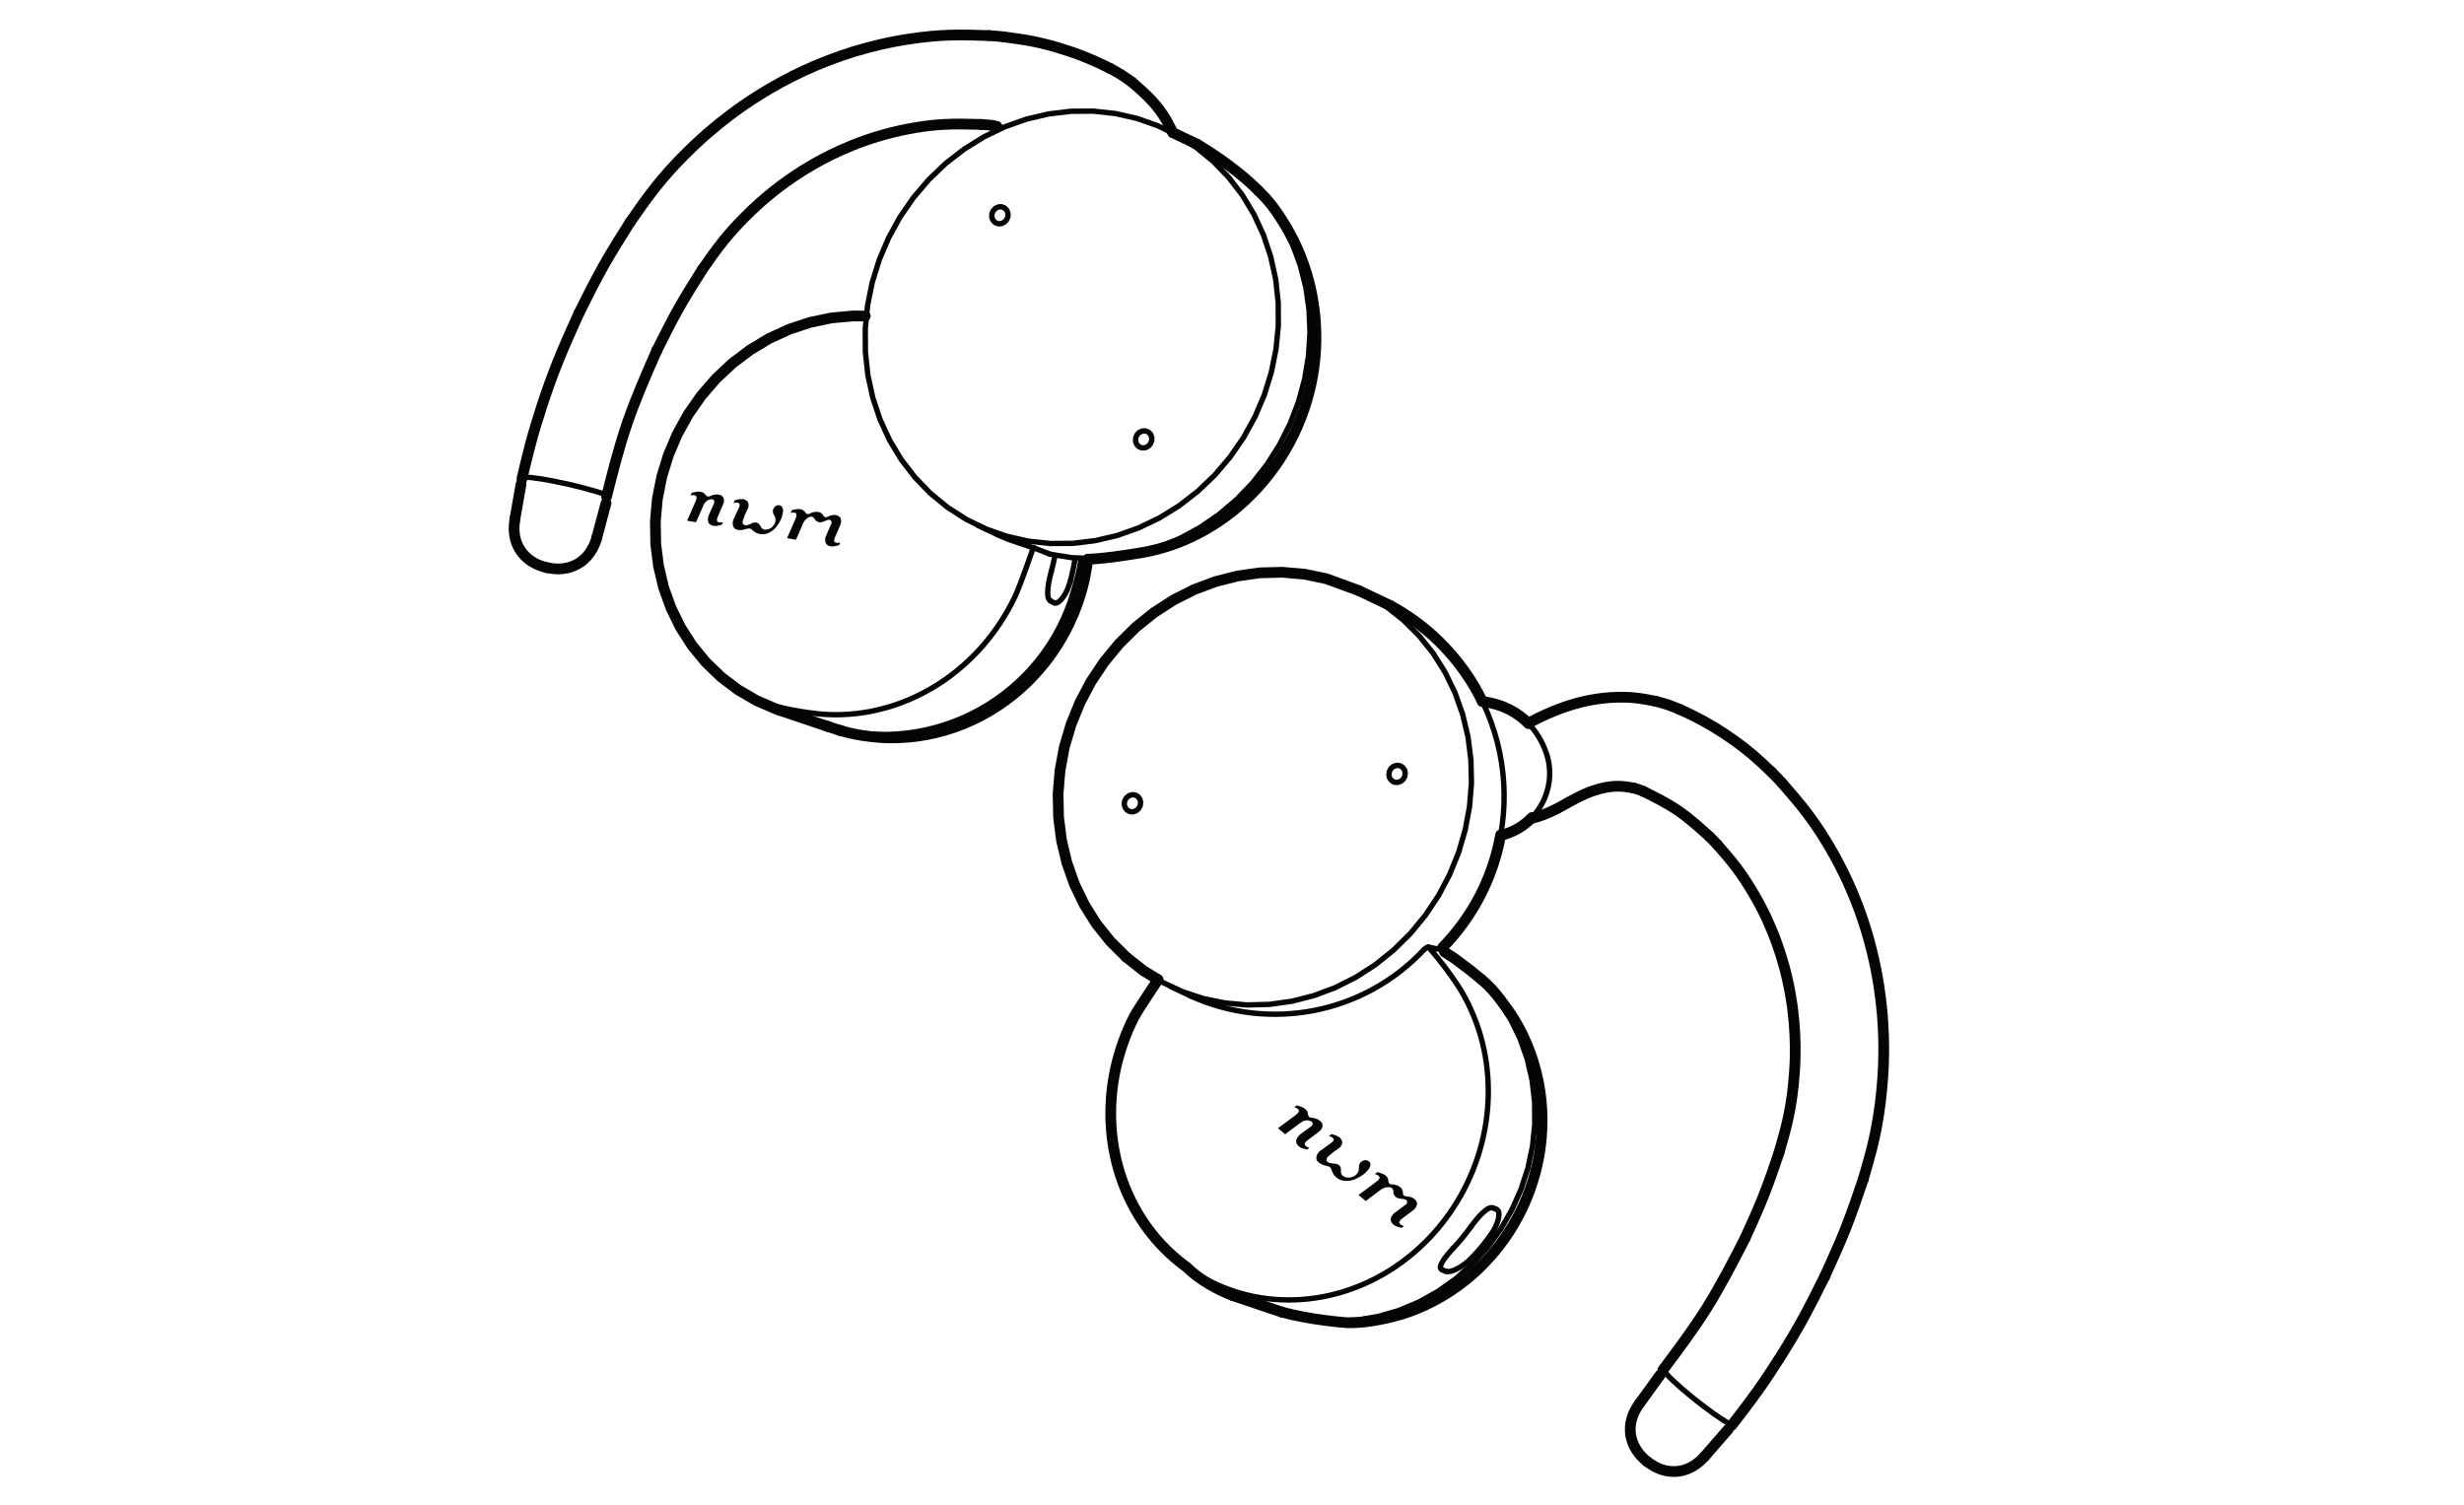 ﻿<?xml version="1.0" encoding="utf-8" standalone="no"?><svg width="271.2px" height="165.6px" viewBox="-1 -1 228 140" xmlns="http://www.w3.org/2000/svg" xmlns:xlink="http://www.w3.org/1999/xlink"><title>generated by pstoedit</title><!-- generated by pstoedit version:3.75 --><g xml:space="preserve">
<clipPath id="clippath1"> 	<path d="M 0 -0.051 L 0 138 L 226.773 138 L 226.773 -0.051 Z" style="clip-rule:nonzero" />
</clipPath>
<g style="clip-path:url(#clippath1)"> 
<g stroke="#030605" fill="none" stroke-width="1" stroke-linejoin="round" stroke-linecap="round" stroke-miterlimit="10">
	<path d="M 99.598 51.035 C 101.41 50.984 104.535 50.434 104.738 50.402 C 105.281 50.309 105.797 50.188 106.316 50.043 C 106.863 49.891 107.41 49.711 107.953 49.504 C 108.82 49.172 109.668 48.77 110.484 48.309 C 111.363 47.812 112.215 47.238 113.016 46.602 C 113.871 45.922 114.676 45.168 115.414 44.352 C 116.168 43.523 116.855 42.633 117.469 41.688 C 118.074 40.754 118.605 39.766 119.055 38.742 C 119.504 37.723 119.867 36.672 120.148 35.598 C 120.43 34.527 120.621 33.434 120.723 32.336 C 120.828 31.227 120.84 30.113 120.766 29.004 C 120.711 28.191 120.609 27.383 120.461 26.586 C 120.301 25.715 120.078 24.852 119.805 24.012 C 119.504 23.094 119.141 22.199 118.711 21.34 C 118.363 20.648 117.973 19.98 117.555 19.332 C 117.109 18.641 116.633 17.973 116.078 17.375 C 115.875 17.156 115.664 16.949 115.453 16.742" />
</g>
<g stroke="#030605" fill="none" stroke-width="1" stroke-linejoin="round" stroke-linecap="round" stroke-miterlimit="10">
	<path d="M 76.473 66.949 L 76.664 67.004" />
</g>
<g stroke="#030605" fill="none" stroke-width="1" stroke-linejoin="round" stroke-linecap="round" stroke-miterlimit="10">
	<path d="M 76.664 67.004 C 77.984 67.398 79.219 67.539 80.137 67.613 C 80.731 67.664 81.332 67.672 81.93 67.648 C 82.527 67.629 83.121 67.582 83.715 67.5 C 84.309 67.422 84.898 67.309 85.481 67.168 C 86.066 67.027 86.641 66.859 87.207 66.66 C 87.773 66.461 88.332 66.234 88.875 65.977 C 89.418 65.723 89.949 65.445 90.465 65.137 C 90.977 64.832 91.477 64.5 91.957 64.148 C 92.434 63.801 92.894 63.426 93.336 63.035 C 93.762 62.652 94.176 62.25 94.566 61.828 C 94.93 61.441 95.273 61.039 95.602 60.625 C 95.863 60.293 96.113 59.957 96.348 59.609 C 96.566 59.293 96.773 58.973 96.973 58.641 C 97.301 58.102 97.598 57.543 97.871 56.969 C 98.156 56.371 98.41 55.754 98.633 55.129 C 98.723 54.871 98.809 54.613 98.887 54.352 C 99.019 53.922 99.133 53.484 99.238 53.047 C 99.344 52.59 99.531 51.5 99.598 51.035" />
</g>
<g stroke="#030605" fill="none" stroke-width="1" stroke-linejoin="round" stroke-linecap="round" stroke-miterlimit="10">
	<path d="M 49.273 51.824 C 49.559 51.875 49.844 51.922 50.133 51.938 C 50.34 51.945 50.551 51.938 50.758 51.91 C 51.047 51.875 51.328 51.812 51.602 51.711 C 51.867 51.613 52.117 51.484 52.352 51.324 C 52.586 51.164 52.797 50.977 52.984 50.766 C 53.176 50.551 53.34 50.312 53.48 50.062 C 53.629 49.793 53.75 49.512 53.84 49.219 C 53.859 49.152 53.879 49.082 53.898 49.016" />
</g>
<g stroke="#030605" fill="none" stroke-width="1" stroke-linejoin="round" stroke-linecap="round" stroke-miterlimit="10">
	<path d="M 46.27 47.324 C 46.246 47.504 46.219 47.688 46.207 47.867 C 46.184 48.16 46.195 48.457 46.238 48.746 C 46.281 49.051 46.359 49.348 46.477 49.629 C 46.586 49.895 46.73 50.148 46.902 50.379 C 47.074 50.609 47.273 50.816 47.496 50.996 C 47.727 51.184 47.98 51.34 48.246 51.473 C 48.473 51.582 48.707 51.672 48.945 51.738 C 49.055 51.77 49.164 51.797 49.273 51.824" />
</g>
<g stroke="#030605" fill="none" stroke-width="1" stroke-linejoin="round" stroke-linecap="round" stroke-miterlimit="10">
	<path d="M 46.844 44.066 L 46.27 47.324" />
</g>
<g stroke="#030605" fill="none" stroke-width="1" stroke-linejoin="round" stroke-linecap="round" stroke-miterlimit="10">
	<path d="M 53.898 49.016 L 54.754 45.82" />
</g>
<g stroke="#030605" fill="none" stroke-width="1" stroke-linejoin="round" stroke-linecap="round" stroke-miterlimit="10">
	<path d="M 107.492 11.344 C 107.305 10.965 107.121 10.586 106.91 10.219 C 106.555 9.594 106.117 9.004 105.633 8.465 C 105.039 7.809 104.371 7.23 103.699 6.652" />
</g>
<g stroke="#030605" fill="none" stroke-width="1" stroke-linejoin="round" stroke-linecap="round" stroke-miterlimit="10">
	<path d="M 90.41 2.312 C 89.152 2.27 87.894 2.227 86.637 2.273 C 85.504 2.312 84.367 2.426 83.238 2.59 C 82.258 2.73 81.277 2.91 80.309 3.133 C 79.461 3.328 78.621 3.555 77.789 3.809 C 76.988 4.055 76.195 4.332 75.414 4.633 C 74.652 4.926 73.902 5.242 73.16 5.586 C 72.441 5.922 71.731 6.277 71.035 6.656 C 70.316 7.047 69.609 7.461 68.914 7.898 C 68.043 8.445 67.188 9.035 66.359 9.656 C 65.613 10.215 64.891 10.801 64.184 11.414 C 63.375 12.117 62.598 12.855 61.844 13.621 C 60.992 14.488 60.176 15.395 59.418 16.348 C 58.566 17.41 57.785 18.535 57.004 19.656" />
</g>
<g stroke="#030605" fill="none" stroke-width="1" stroke-linejoin="round" stroke-linecap="round" stroke-miterlimit="10">
	<path d="M 63.699 24.105 C 64.348 23.172 64.996 22.242 65.711 21.359 C 66.289 20.645 66.91 19.961 67.559 19.305 C 68.062 18.793 68.586 18.293 69.125 17.816 C 69.535 17.457 69.953 17.105 70.379 16.766 C 70.731 16.488 71.086 16.223 71.445 15.961 C 71.731 15.754 72.019 15.551 72.316 15.355 C 72.559 15.195 72.801 15.035 73.047 14.879 C 73.418 14.648 73.793 14.426 74.172 14.211 C 74.672 13.926 75.184 13.656 75.699 13.402 C 76.344 13.086 76.996 12.793 77.656 12.531 C 78.441 12.215 79.238 11.934 80.047 11.691 C 80.977 11.41 81.918 11.184 82.863 11 C 83.934 10.793 85.012 10.645 86.086 10.582 C 87.273 10.512 88.461 10.547 89.644 10.578" />
</g>
<g stroke="#030605" fill="none" stroke-width="1" stroke-linejoin="round" stroke-linecap="round" stroke-miterlimit="10">
	<path d="M 103.699 6.652 C 103.383 6.418 103.063 6.184 102.73 5.977 C 102.395 5.762 102.047 5.574 101.695 5.387" />
</g>
<g stroke="#030605" fill="none" stroke-width="1" stroke-linejoin="round" stroke-linecap="round" stroke-miterlimit="10">
	<path d="M 101.684 5.379 C 101.309 5.195 100.934 5.008 100.555 4.832 C 100.172 4.656 99.785 4.492 99.394 4.332 C 99 4.176 98.602 4.023 98.203 3.883 C 97.797 3.742 97.387 3.609 96.977 3.484 C 96.133 3.227 95.277 3.008 94.41 2.836 C 93.535 2.668 92.652 2.547 91.766 2.43" />
</g>
<g stroke="#030605" fill="none" stroke-width="1" stroke-linejoin="round" stroke-linecap="round" stroke-miterlimit="10">
	<path d="M 90.668 10.668 L 91.125 10.762" />
</g>
<g stroke="#030605" fill="none" stroke-width="1" stroke-linejoin="round" stroke-linecap="round" stroke-miterlimit="10">
	<path d="M 91.762 2.43 C 91.535 2.406 91.309 2.383 91.086 2.363 C 90.859 2.344 90.633 2.328 90.41 2.312" />
</g>
<g stroke="#030605" fill="none" stroke-width="1" stroke-linejoin="round" stroke-linecap="round" stroke-miterlimit="10">
	<path d="M 89.644 10.578 C 89.816 10.59 89.988 10.602 90.16 10.617 C 90.328 10.633 90.496 10.648 90.668 10.668" />
</g>
<g stroke="#030605" fill="none" stroke-width="1" stroke-linejoin="round" stroke-linecap="round" stroke-miterlimit="10">
	<path d="M 57.004 19.656 C 56.141 21.027 55.273 22.398 54.48 23.809 C 53.684 25.23 52.957 26.691 52.23 28.152" />
</g>
<g stroke="#030605" fill="none" stroke-width="1" stroke-linejoin="round" stroke-linecap="round" stroke-miterlimit="10">
	<path d="M 59.484 31.605 C 60.129 30.316 60.77 29.023 61.473 27.77 C 62.172 26.523 62.938 25.312 63.699 24.105" />
</g>
<g stroke="#030605" fill="none" stroke-width="1" stroke-linejoin="round" stroke-linecap="round" stroke-miterlimit="10">
	<path d="M 52.23 28.152 C 51.551 29.656 50.871 31.16 50.258 32.691 C 49.715 34.047 49.227 35.422 48.773 36.809 C 48.379 38.012 48.016 39.223 47.691 40.441 C 47.418 41.477 47.172 42.52 46.926 43.562" />
</g>
<g stroke="#030605" fill="none" stroke-width="1" stroke-linejoin="round" stroke-linecap="round" stroke-miterlimit="10">
	<path d="M 54.801 45.211 C 55.379 42.918 55.953 40.629 56.719 38.395 C 57.508 36.09 58.496 33.848 59.484 31.605" />
</g>
<g stroke="#030605" fill="none" stroke-width="1" stroke-linejoin="round" stroke-linecap="round" stroke-miterlimit="10">
	<path d="M 70.938 65.102 L 75.492 66.633" />
</g>
<g stroke="#030605" fill="none" stroke-width="1" stroke-linejoin="round" stroke-linecap="round" stroke-miterlimit="10">
	<path d="M 109.762 12.422 L 107.492 11.344" />
</g>
<g stroke="#030605" fill="none" stroke-width="1" stroke-linejoin="round" stroke-linecap="round" stroke-miterlimit="10">
	<path d="M 76.477 66.953 L 75.293 66.566" />
</g>
<g stroke="#030605" fill="none" stroke-width="1" stroke-linejoin="round" stroke-linecap="round" stroke-miterlimit="10">
	<path d="M 59.469 31.598 L 59.477 31.602" />
</g>
<g stroke="#030605" fill="none" stroke-width="1" stroke-linejoin="round" stroke-linecap="round" stroke-miterlimit="10">
	<path d="M 70.938 65.102 L 70.535 64.961 L 68.731 64.176 L 67.031 63.184 L 65.457 61.992 L 64.031 60.617 L 62.77 59.078 L 61.688 57.391 L 60.797 55.574 L 60.109 53.66 L 59.637 51.66 L 59.379 49.609 L 59.344 47.527 L 59.527 45.441 L 59.934 43.375 L 60.555 41.355 L 61.379 39.41 L 62.402 37.559 L 63.609 35.828 L 64.984 34.238 L 66.512 32.805 L 68.172 31.555 L 69.941 30.492 L 71.805 29.637 L 73.738 29 L 75.711 28.586 L 77.707 28.402 L 78.875 28.406" />
</g>
<g stroke="#030605" fill="none" stroke-width="1" stroke-linejoin="round" stroke-linecap="round" stroke-miterlimit="10">
	<path d="M 136.297 64.273 C 135.309 62.238 133.957 60.34 132.242 58.668 C 130.898 57.355 129.375 56.234 127.719 55.344" />
</g>
<g stroke="#030605" fill="none" stroke-width="1" stroke-linejoin="round" stroke-linecap="round" stroke-miterlimit="10">
	<path d="M 132.594 87.168 C 135.512 84.176 137.313 80.512 138 76.688" />
</g>
<g stroke="#030605" fill="none" stroke-width="1" stroke-linejoin="round" stroke-linecap="round" stroke-miterlimit="10">
	<path d="M 136.176 90.109 L 135.219 89.324 L 133.664 88.156 L 132.77 87.574" />
</g>
<g stroke="#030605" fill="none" stroke-width="1" stroke-linejoin="round" stroke-linecap="round" stroke-miterlimit="10">
	<path d="M 117.637 121.09 C 120.203 121.805 123.477 122.066 123.664 122.074 C 124.539 122.106 125.379 122.019 126.219 121.879 C 127.105 121.734 127.988 121.535 128.855 121.266 C 129.762 120.984 130.645 120.621 131.496 120.191 C 132.391 119.738 133.25 119.215 134.063 118.621 C 134.895 118.016 135.676 117.34 136.398 116.598 C 137.105 115.875 137.758 115.09 138.348 114.262 C 138.922 113.445 139.434 112.582 139.879 111.688 C 140.313 110.805 140.68 109.891 140.973 108.957 C 141.262 108.039 141.484 107.102 141.633 106.152 C 141.785 105.156 141.859 104.152 141.855 103.148 C 141.852 102.586 141.824 102.023 141.77 101.465 C 141.711 100.863 141.625 100.266 141.508 99.676 C 141.383 99.043 141.223 98.414 141.031 97.801 C 140.828 97.145 140.586 96.504 140.309 95.875 C 140.016 95.211 139.684 94.562 139.309 93.941 C 138.91 93.285 138.465 92.66 137.996 92.047 C 137.5 91.402 136.977 90.777 136.355 90.258 C 136.297 90.207 136.234 90.16 136.176 90.109" />
</g>
<g stroke="#030605" fill="none" stroke-width="1" stroke-linejoin="round" stroke-linecap="round" stroke-miterlimit="10">
	<path d="M 152.832 126.953 L 150.891 129.633" />
</g>
<g stroke="#030605" fill="none" stroke-width="1" stroke-linejoin="round" stroke-linecap="round" stroke-miterlimit="10">
	<path d="M 157.004 134.492 L 159.176 131.996" />
</g>
<g stroke="#030605" fill="none" stroke-width="1" stroke-linejoin="round" stroke-linecap="round" stroke-miterlimit="10">
	<path d="M 151.617 134.992 C 151.852 135.16 152.09 135.332 152.344 135.469 C 152.523 135.57 152.719 135.652 152.914 135.723 C 153.188 135.816 153.473 135.883 153.758 135.91 C 154.039 135.938 154.324 135.934 154.602 135.891 C 154.883 135.852 155.156 135.773 155.414 135.668 C 155.684 135.559 155.934 135.418 156.172 135.25 C 156.422 135.074 156.652 134.871 156.863 134.648 C 156.91 134.598 156.957 134.547 157.004 134.492" />
</g>
<g stroke="#030605" fill="none" stroke-width="1" stroke-linejoin="round" stroke-linecap="round" stroke-miterlimit="10">
	<path d="M 150.891 129.633 C 150.785 129.781 150.684 129.934 150.594 130.09 C 150.445 130.344 150.324 130.613 150.234 130.895 C 150.145 131.188 150.082 131.488 150.063 131.793 C 150.047 132.082 150.063 132.371 150.117 132.652 C 150.172 132.934 150.262 133.207 150.383 133.465 C 150.508 133.734 150.668 133.988 150.852 134.227 C 151.004 134.422 151.172 134.605 151.359 134.77 C 151.441 134.848 151.531 134.922 151.617 134.992" />
</g>
<g stroke="#030605" fill="none" stroke-width="1" stroke-linejoin="round" stroke-linecap="round" stroke-miterlimit="10">
	<path d="M 158.156 77.598 C 158.75 78.277 159.344 78.957 159.891 79.676 C 160.352 80.285 160.785 80.922 161.188 81.578 C 161.516 82.105 161.828 82.645 162.121 83.199 C 162.348 83.625 162.563 84.062 162.77 84.504 C 163.121 85.27 163.441 86.051 163.727 86.852 C 163.992 87.586 164.223 88.336 164.426 89.098 C 164.574 89.656 164.707 90.219 164.82 90.785 C 164.945 91.41 165.055 92.039 165.141 92.672 C 165.246 93.473 165.324 94.285 165.367 95.102 C 165.406 95.848 165.418 96.598 165.402 97.352 C 165.383 98.223 165.324 99.098 165.234 99.969 C 165.133 100.965 164.98 101.961 164.773 102.945 C 164.535 104.055 164.219 105.152 163.902 106.246" />
</g>
<g stroke="#030605" fill="none" stroke-width="1" stroke-linejoin="round" stroke-linecap="round" stroke-miterlimit="10">
	<path d="M 171.738 108.73 C 172.102 107.492 172.461 106.254 172.742 105 C 172.977 103.945 173.16 102.879 173.301 101.809 C 173.414 100.938 173.5 100.062 173.559 99.188 C 173.605 98.508 173.633 97.828 173.641 97.145 C 173.648 96.602 173.645 96.055 173.629 95.508 C 173.605 94.805 173.566 94.105 173.512 93.406 C 173.434 92.512 173.328 91.617 173.191 90.734 C 173.023 89.66 172.809 88.598 172.551 87.547 C 172.25 86.316 171.887 85.109 171.465 83.926 C 171.105 82.926 170.707 81.949 170.266 80.992 C 169.785 79.949 169.258 78.93 168.68 77.941 C 168.059 76.871 167.387 75.836 166.652 74.852 C 165.871 73.809 165.023 72.828 164.172 71.848" />
</g>
<g stroke="#030605" fill="none" stroke-width="1" stroke-linejoin="round" stroke-linecap="round" stroke-miterlimit="10">
	<path d="M 163.906 106.246 C 163.445 107.602 162.984 108.957 162.457 110.285 C 161.926 111.625 161.328 112.938 160.727 114.25" />
</g>
<g stroke="#030605" fill="none" stroke-width="1" stroke-linejoin="round" stroke-linecap="round" stroke-miterlimit="10">
	<path d="M 168.145 117.789 C 168.824 116.305 169.5 114.82 170.102 113.309 C 170.695 111.801 171.219 110.266 171.738 108.73" />
</g>
<g stroke="#030605" fill="none" stroke-width="1" stroke-linejoin="round" stroke-linecap="round" stroke-miterlimit="10">
	<path d="M 160.727 114.25 C 159.609 116.43 158.488 118.613 157.195 120.68 C 155.941 122.68 154.52 124.574 153.102 126.469" />
</g>
<g stroke="#030605" fill="none" stroke-width="1" stroke-linejoin="round" stroke-linecap="round" stroke-miterlimit="10">
	<path d="M 159.516 131.613 C 160.32 130.566 161.125 129.52 161.895 128.445 C 162.68 127.344 163.426 126.211 164.148 125.062 C 164.879 123.894 165.582 122.711 166.242 121.5 C 166.906 120.277 167.527 119.031 168.145 117.789" />
</g>
<g stroke="#030605" fill="none" stroke-width="1" stroke-linejoin="round" stroke-linecap="round" stroke-miterlimit="10">
	<path d="M 157.449 76.863 C 157.566 76.984 157.688 77.105 157.805 77.227 C 157.922 77.348 158.039 77.473 158.156 77.598" />
</g>
<g stroke="#030605" fill="none" stroke-width="1" stroke-linejoin="round" stroke-linecap="round" stroke-miterlimit="10">
	<path d="M 164.172 71.848 C 164.02 71.684 163.863 71.516 163.707 71.355 C 163.551 71.191 163.391 71.031 163.23 70.867" />
</g>
<g stroke="#030605" fill="none" stroke-width="1" stroke-linejoin="round" stroke-linecap="round" stroke-miterlimit="10">
	<path d="M 151.289 72.641 C 152.383 73.184 153.477 73.73 154.48 74.41 C 155.535 75.129 156.492 75.996 157.445 76.863" />
</g>
<g stroke="#030605" fill="none" stroke-width="1" stroke-linejoin="round" stroke-linecap="round" stroke-miterlimit="10">
	<path d="M 163.227 70.867 C 162.699 70.363 162.176 69.863 161.629 69.391 C 161 68.844 160.34 68.336 159.664 67.855 C 159.375 67.648 159.082 67.445 158.785 67.25 C 158.477 67.047 158.164 66.852 157.852 66.66 C 157.523 66.465 157.195 66.277 156.863 66.094 C 156.516 65.902 156.164 65.719 155.813 65.543 C 155.445 65.363 155.074 65.195 154.703 65.023" />
</g>
<g stroke="#030605" fill="none" stroke-width="1" stroke-linejoin="round" stroke-linecap="round" stroke-miterlimit="10">
	<path d="M 140.98 75.133 C 141.461 75 141.488 74.992 141.957 74.82 C 142.391 74.66 142.813 74.465 143.203 74.266 C 143.602 74.059 143.969 73.848 144.359 73.629 C 144.805 73.383 145.277 73.133 145.773 72.91 C 146.07 72.777 146.375 72.656 146.684 72.555 C 147.039 72.438 147.398 72.34 147.762 72.273 C 148.172 72.195 148.586 72.152 148.992 72.16 C 149.453 72.168 149.898 72.242 150.348 72.32" />
</g>
<g stroke="#030605" fill="none" stroke-width="1" stroke-linejoin="round" stroke-linecap="round" stroke-miterlimit="10">
	<path d="M 152.449 64.258 C 151.82 64.133 151.188 64.008 150.547 63.941 C 150.012 63.883 149.473 63.863 148.93 63.875 C 148.477 63.887 148.02 63.914 147.566 63.965 C 147.199 64.004 146.832 64.059 146.465 64.125 C 145.816 64.242 145.168 64.402 144.535 64.598 C 143.805 64.824 143.09 65.094 142.383 65.406 C 141.664 65.723 141.305 65.891 140.699 66.23" />
</g>
<g stroke="#030605" fill="none" stroke-width="1" stroke-linejoin="round" stroke-linecap="round" stroke-miterlimit="10">
	<path d="M 150.348 72.32 C 150.504 72.359 150.66 72.402 150.816 72.453 C 150.977 72.508 151.129 72.57 151.281 72.637" />
</g>
<g stroke="#030605" fill="none" stroke-width="1" stroke-linejoin="round" stroke-linecap="round" stroke-miterlimit="10">
	<path d="M 154.691 65.02 C 154.324 64.867 153.961 64.715 153.586 64.586 C 153.211 64.461 152.832 64.359 152.449 64.258" />
</g>
<g stroke="#030605" fill="none" stroke-width="1" stroke-linejoin="round" stroke-linecap="round" stroke-miterlimit="10">
	<path d="M 113.078 119.559 L 117.637 121.09" />
</g>
<g stroke="#030605" fill="none" stroke-width="1" stroke-linejoin="round" stroke-linecap="round" stroke-miterlimit="10">
	<path d="M 127.719 55.344 L 124.797 53.957" />
</g>
<g stroke="#030605" fill="none" stroke-width="1" stroke-linejoin="round" stroke-linecap="round" stroke-miterlimit="10">
	<path d="M 106.113 90.156 C 105.668 90.863 104.273 92.891 103.887 93.629 C 103.504 94.367 103.176 95.137 102.895 95.918 C 102.594 96.758 102.344 97.613 102.156 98.48 C 101.969 99.348 101.84 100.227 101.773 101.109 C 101.703 102.016 101.695 102.922 101.754 103.82 C 101.809 104.719 101.934 105.609 102.117 106.484 C 102.297 107.344 102.539 108.188 102.84 109.004 C 103.141 109.82 103.5 110.609 103.914 111.367 C 104.305 112.082 104.742 112.766 105.227 113.41 C 105.711 114.059 106.242 114.668 106.809 115.23 C 107.352 115.773 107.93 116.273 108.539 116.73" />
</g>
<g stroke="#030605" fill="none" stroke-width="1" stroke-linejoin="round" stroke-linecap="round" stroke-miterlimit="10">
	<path d="M 108.766 116.895 C 109.984 118.113 111.691 119.02 113.078 119.559" />
</g>
<g stroke="#030605" fill="none" stroke-width="1" stroke-linejoin="round" stroke-linecap="round" stroke-miterlimit="10">
	<path d="M 140.594 66.336 C 139.676 65.387 138.313 64.539 136.297 64.273" />
</g>
<g stroke="#030605" fill="none" stroke-width="1" stroke-linejoin="round" stroke-linecap="round" stroke-miterlimit="10">
	<path d="M 138.113 76.707 C 139.238 76.414 140.184 75.832 140.91 75.07" />
</g>
<g stroke="#030605" fill="none" stroke-width="1" stroke-linejoin="round" stroke-linecap="round" stroke-miterlimit="10">
	<path d="M 106.113 90.156 L 104.758 89.324 L 103.141 88.047" />
</g>
<g stroke="#030605" fill="none" stroke-width="1" stroke-linejoin="round" stroke-linecap="round" stroke-miterlimit="10">
	<path d="M 103.141 88.047 L 101.676 86.59 L 100.375 84.961 L 99.262 83.188 L 98.344 81.289 L 97.633 79.281 L 97.137 77.195 L 96.863 75.055 L 96.816 72.879 L 96.996 70.699 L 97.394 68.539 L 98.016 66.426 L 98.848 64.379 L 99.879 62.43 L 101.102 60.594 L 102.5 58.898 L 104.055 57.359 L 105.754 55.996 L 107.57 54.824 L 109.488 53.859 L 111.48 53.113 L 113.531 52.594 L 115.605 52.301 L 117.688 52.25 L 119.754 52.43 L 121.773 52.848 L 124.797 53.957" />
</g>
<g stroke="#030605" fill="none" stroke-width="1" stroke-linejoin="round" stroke-linecap="round" stroke-miterlimit="10">
	<path d="M 109.762 12.422 C 112.793 14.246 114.715 15.973 115.453 16.742" />
</g>
<g stroke="#030605" fill="none" stroke-width="0.5" stroke-linejoin="round" stroke-linecap="round" stroke-miterlimit="10">
	<path d="M 104.117 50.496 C 104.328 50.465 104.535 50.434 104.738 50.402 C 105.281 50.309 105.797 50.188 106.316 50.043 C 106.863 49.891 107.41 49.711 107.953 49.504 C 108.82 49.172 109.668 48.77 110.484 48.309 C 111.363 47.812 112.215 47.238 113.016 46.602 C 113.871 45.922 114.676 45.168 115.414 44.352 C 116.168 43.523 116.855 42.633 117.469 41.688 C 118.074 40.754 118.605 39.766 119.055 38.742 C 119.504 37.723 119.867 36.672 120.148 35.598 C 120.43 34.527 120.621 33.434 120.723 32.336 C 120.828 31.227 120.84 30.113 120.766 29.004 C 120.711 28.191 120.609 27.383 120.461 26.586 C 120.301 25.715 120.078 24.852 119.805 24.012 C 119.504 23.094 119.141 22.199 118.711 21.34 C 118.363 20.648 117.973 19.98 117.555 19.332 C 117.109 18.641 116.633 17.973 116.078 17.375 C 115.875 17.156 115.664 16.949 115.453 16.742" />
</g>
<g stroke="#030605" fill="none" stroke-width="0.5" stroke-linejoin="round" stroke-linecap="round" stroke-miterlimit="10">
	<path d="M 96.066 50.566 L 98.078 50.891 L 100.125 50.984 L 102.18 50.848 L 104.223 50.484 L 106.227 49.895 L 108.172 49.09 L 110.035 48.074 L 111.797 46.867 L 113.438 45.473 L 114.934 43.91 L 116.27 42.203 L 117.434 40.363 L 118.41 38.418 L 119.188 36.383 L 119.758 34.285 L 120.113 32.148 L 120.254 29.996 L 120.172 27.855 L 119.871 25.746 L 119.355 23.699 L 118.633 21.73 L 117.707 19.867 L 116.59 18.129 L 115.297 16.535 L 113.84 15.105 L 112.238 13.855 L 110.508 12.797 L 109.762 12.422" />
</g>
<g stroke="#030605" fill="none" stroke-width="0.5" stroke-linejoin="round" stroke-linecap="round" stroke-miterlimit="10">
	<path d="M 76.473 66.949 L 76.664 67.004" />
</g>
<g stroke="#030605" fill="none" stroke-width="0.5" stroke-linejoin="round" stroke-linecap="round" stroke-miterlimit="10">
	<path d="M 76.664 67.004 C 77.984 67.398 79.219 67.539 80.137 67.613 C 80.731 67.664 81.332 67.672 81.93 67.648 C 82.527 67.629 83.121 67.582 83.715 67.5 C 84.309 67.422 84.898 67.309 85.481 67.168 C 86.066 67.027 86.641 66.859 87.207 66.66 C 87.773 66.461 88.332 66.234 88.875 65.977 C 89.418 65.723 89.949 65.445 90.465 65.137 C 90.977 64.832 91.477 64.5 91.957 64.148 C 92.434 63.801 92.894 63.426 93.336 63.035 C 93.762 62.652 94.176 62.25 94.566 61.828 C 94.93 61.441 95.273 61.039 95.602 60.625 C 95.863 60.293 96.113 59.957 96.348 59.609 C 96.566 59.293 96.773 58.973 96.973 58.641 C 97.301 58.102 97.598 57.543 97.871 56.969 C 98.156 56.371 98.41 55.754 98.633 55.129 C 98.723 54.871 98.809 54.613 98.887 54.352 C 99.019 53.922 99.133 53.484 99.238 53.047 C 99.344 52.59 99.531 51.5 99.598 51.035" />
</g>
<g stroke="#030605" fill="none" stroke-width="0.5" stroke-linejoin="round" stroke-linecap="round" stroke-miterlimit="10">
	<path d="M 49.273 51.824 C 49.559 51.875 49.844 51.922 50.133 51.938 C 50.34 51.945 50.551 51.938 50.758 51.91 C 51.047 51.875 51.328 51.812 51.602 51.711 C 51.867 51.613 52.117 51.484 52.352 51.324 C 52.586 51.164 52.797 50.977 52.984 50.766 C 53.176 50.551 53.34 50.312 53.48 50.062 C 53.629 49.793 53.75 49.512 53.84 49.219 C 53.859 49.152 53.879 49.082 53.898 49.016" />
</g>
<g stroke="#030605" fill="none" stroke-width="0.5" stroke-linejoin="round" stroke-linecap="round" stroke-miterlimit="10">
	<path d="M 46.27 47.324 C 46.246 47.504 46.219 47.688 46.207 47.867 C 46.184 48.16 46.195 48.457 46.238 48.746 C 46.281 49.051 46.359 49.348 46.477 49.629 C 46.586 49.895 46.73 50.148 46.902 50.379 C 47.074 50.609 47.273 50.816 47.496 50.996 C 47.727 51.184 47.98 51.34 48.246 51.473 C 48.473 51.582 48.707 51.672 48.945 51.738 C 49.055 51.77 49.164 51.797 49.273 51.824" />
</g>
<g stroke="#030605" fill="none" stroke-width="0.5" stroke-linejoin="round" stroke-linecap="round" stroke-miterlimit="10">
	<path d="M 46.844 44.066 L 46.27 47.324" />
</g>
<g stroke="#030605" fill="none" stroke-width="0.5" stroke-linejoin="round" stroke-linecap="round" stroke-miterlimit="10">
	<path d="M 53.898 49.016 L 54.754 45.82" />
</g>
<g stroke="#030605" fill="none" stroke-width="0.5" stroke-linejoin="round" stroke-linecap="round" stroke-miterlimit="10">
	<path d="M 107.492 11.344 C 107.305 10.965 107.121 10.586 106.91 10.219 C 106.555 9.594 106.117 9.004 105.633 8.465 C 105.039 7.809 104.371 7.23 103.699 6.652" />
</g>
<g stroke="#030605" fill="none" stroke-width="0.5" stroke-linejoin="round" stroke-linecap="round" stroke-miterlimit="10">
	<path d="M 90.41 2.312 C 89.152 2.27 87.894 2.227 86.637 2.273 C 85.504 2.312 84.367 2.426 83.238 2.59 C 82.258 2.73 81.277 2.91 80.309 3.133 C 79.461 3.328 78.621 3.555 77.789 3.809 C 76.988 4.055 76.195 4.332 75.414 4.633 C 74.652 4.926 73.902 5.242 73.16 5.586 C 72.441 5.922 71.731 6.277 71.035 6.656 C 70.316 7.047 69.609 7.461 68.914 7.898 C 68.043 8.445 67.188 9.035 66.359 9.656 C 65.613 10.215 64.891 10.801 64.184 11.414 C 63.375 12.117 62.598 12.855 61.844 13.621 C 60.992 14.488 60.176 15.395 59.418 16.348 C 58.566 17.41 57.785 18.535 57.004 19.656" />
</g>
<g stroke="#030605" fill="none" stroke-width="0.5" stroke-linejoin="round" stroke-linecap="round" stroke-miterlimit="10">
	<path d="M 63.699 24.105 C 64.348 23.172 64.996 22.242 65.711 21.359 C 66.289 20.645 66.91 19.961 67.559 19.305 C 68.062 18.793 68.586 18.293 69.125 17.816 C 69.535 17.457 69.953 17.105 70.379 16.766 C 70.731 16.488 71.086 16.223 71.445 15.961 C 71.731 15.754 72.019 15.551 72.316 15.355 C 72.559 15.195 72.801 15.035 73.047 14.879 C 73.418 14.648 73.793 14.426 74.172 14.211 C 74.672 13.926 75.184 13.656 75.699 13.402 C 76.344 13.086 76.996 12.793 77.656 12.531 C 78.441 12.215 79.238 11.934 80.047 11.691 C 80.977 11.41 81.918 11.184 82.863 11 C 83.934 10.793 85.012 10.645 86.086 10.582 C 87.273 10.512 88.461 10.547 89.644 10.578" />
</g>
<g stroke="#030605" fill="none" stroke-width="0.5" stroke-linejoin="round" stroke-linecap="round" stroke-miterlimit="10">
	<path d="M 103.699 6.652 C 103.383 6.418 103.063 6.184 102.73 5.977 C 102.395 5.762 102.047 5.574 101.695 5.387" />
</g>
<g stroke="#030605" fill="none" stroke-width="0.5" stroke-linejoin="round" stroke-linecap="round" stroke-miterlimit="10">
	<path d="M 101.684 5.379 C 101.309 5.195 100.934 5.008 100.555 4.832 C 100.172 4.656 99.785 4.492 99.394 4.332 C 99 4.176 98.602 4.023 98.203 3.883 C 97.797 3.742 97.387 3.609 96.977 3.484 C 96.133 3.227 95.277 3.008 94.41 2.836 C 93.535 2.668 92.652 2.547 91.766 2.43" />
</g>
<g stroke="#030605" fill="none" stroke-width="0.5" stroke-linejoin="round" stroke-linecap="round" stroke-miterlimit="10">
	<path d="M 90.668 10.668 L 91.582 10.855" />
</g>
<g stroke="#030605" fill="none" stroke-width="0.5" stroke-linejoin="round" stroke-linecap="round" stroke-miterlimit="10">
	<path d="M 91.762 2.43 C 91.535 2.406 91.309 2.383 91.086 2.363 C 90.859 2.344 90.633 2.328 90.41 2.312" />
</g>
<g stroke="#030605" fill="none" stroke-width="0.5" stroke-linejoin="round" stroke-linecap="round" stroke-miterlimit="10">
	<path d="M 89.644 10.578 C 89.816 10.59 89.988 10.602 90.16 10.617 C 90.328 10.633 90.496 10.648 90.668 10.668" />
</g>
<g stroke="#030605" fill="none" stroke-width="0.5" stroke-linejoin="round" stroke-linecap="round" stroke-miterlimit="10">
	<path d="M 57.004 19.656 C 56.141 21.027 55.273 22.398 54.48 23.809 C 53.684 25.23 52.957 26.691 52.23 28.152" />
</g>
<g stroke="#030605" fill="none" stroke-width="0.5" stroke-linejoin="round" stroke-linecap="round" stroke-miterlimit="10">
	<path d="M 59.484 31.605 C 60.129 30.316 60.77 29.023 61.473 27.77 C 62.172 26.523 62.938 25.312 63.699 24.105" />
</g>
<g stroke="#030605" fill="none" stroke-width="0.5" stroke-linejoin="round" stroke-linecap="round" stroke-miterlimit="10">
	<path d="M 52.23 28.152 C 51.551 29.656 50.871 31.16 50.258 32.691 C 49.715 34.047 49.227 35.422 48.773 36.809 C 48.379 38.012 48.016 39.223 47.691 40.441 C 47.418 41.477 47.172 42.52 46.926 43.562" />
</g>
<g stroke="#030605" fill="none" stroke-width="0.5" stroke-linejoin="round" stroke-linecap="round" stroke-miterlimit="10">
	<path d="M 54.801 45.211 C 55.379 42.918 55.953 40.629 56.719 38.395 C 57.508 36.09 58.496 33.848 59.484 31.605" />
</g>
<g stroke="#030605" fill="none" stroke-width="0.5" stroke-linejoin="round" stroke-linecap="round" stroke-miterlimit="10">
	<path d="M 70.938 65.102 L 75.492 66.633" />
</g>
<g stroke="#030605" fill="none" stroke-width="0.5" stroke-linejoin="round" stroke-linecap="round" stroke-miterlimit="10">
	<path d="M 89.344 47.879 L 91.203 48.762" />
</g>
<g stroke="#030605" fill="none" stroke-width="0.5" stroke-linejoin="round" stroke-linecap="round" stroke-miterlimit="10">
	<path d="M 109.762 12.422 L 106.844 11.035" />
</g>
<g stroke="#030605" fill="none" stroke-width="0.5" stroke-linejoin="round" stroke-linecap="round" stroke-miterlimit="10">
	<path d="M 76.477 66.953 L 75.293 66.566" />
</g>
<g stroke="#030605" fill="none" stroke-width="0.5" stroke-linejoin="round" stroke-linecap="round" stroke-miterlimit="10">
	<path d="M 59.469 31.598 L 59.477 31.602" />
</g>
<g stroke="#030605" fill="none" stroke-width="0.5" stroke-linejoin="round" stroke-linecap="round" stroke-miterlimit="10">
	<path d="M 54.66 45.246 C 54.793 45.223 54.805 45.172 54.82 45.121 C 54.824 45.109 54.828 45.098 54.824 45.082 C 54.824 45.078 54.82 45.074 54.824 45.074 C 54.824 45.07 54.824 45.07 54.824 45.07 C 54.82 45.066 54.816 45.066 54.812 45.062 C 54.789 45.055 54.77 45.047 54.75 45.039 C 54.52 44.945 54.152 44.828 53.742 44.707 C 53.375 44.598 52.98 44.488 52.547 44.375 C 52.141 44.27 51.703 44.164 51.262 44.062 C 50.82 43.961 50.367 43.863 49.938 43.781 C 49.504 43.695 49.094 43.621 48.723 43.562 C 48.352 43.504 48.023 43.461 47.754 43.434 C 47.48 43.406 47.262 43.395 47.137 43.406 C 47.012 43.418 46.98 43.453 46.945 43.484" />
</g>
<g stroke="#030605" fill="none" stroke-width="0.5" stroke-linejoin="round" stroke-linecap="round" stroke-miterlimit="10">
	<path d="M 75.492 66.633 C 85.269 69.43 95.461 63.773 98.258 53.996 C 98.543 53 98.828 52.066 98.941 51.035" />
</g>
<g stroke="#030605" fill="none" stroke-width="0.5" stroke-linejoin="round" stroke-linecap="round" stroke-miterlimit="10">
	<path d="M 70.938 65.102 L 70.535 64.961 L 68.731 64.176 L 67.031 63.184 L 65.457 61.992 L 64.031 60.617 L 62.77 59.078 L 61.688 57.391 L 60.797 55.574 L 60.109 53.66 L 59.637 51.66 L 59.379 49.609 L 59.344 47.527 L 59.527 45.441 L 59.934 43.375 L 60.555 41.355 L 61.379 39.41 L 62.402 37.559 L 63.609 35.828 L 64.984 34.238 L 66.512 32.805 L 68.172 31.555 L 69.941 30.492 L 71.805 29.637 L 73.738 29 L 75.711 28.586 L 77.707 28.402 L 78.965 28.406" />
</g>
<g stroke="#030605" fill="none" stroke-width="0.5" stroke-linejoin="round" stroke-linecap="round" stroke-miterlimit="10">
	<path d="M 96.172 52.223 C 96.227 52.008 96.285 51.797 96.336 51.582 C 96.387 51.371 96.438 51.156 96.477 50.941" />
</g>
<g stroke="#030605" fill="none" stroke-width="0.5" stroke-linejoin="round" stroke-linecap="round" stroke-miterlimit="10">
	<path d="M 96.094 54.906 C 96.023 54.84 95.957 54.773 95.91 54.656 C 95.867 54.543 95.852 54.375 95.852 54.184 C 95.848 53.992 95.867 53.77 95.898 53.531 C 95.93 53.285 95.981 53.02 96.043 52.75 C 96.082 52.574 96.129 52.398 96.172 52.223" />
</g>
<g stroke="#030605" fill="none" stroke-width="0.5" stroke-linejoin="round" stroke-linecap="round" stroke-miterlimit="10">
	<path d="M 96.445 55.09 L 96.094 54.906" />
</g>
<g stroke="#030605" fill="none" stroke-width="0.5" stroke-linejoin="round" stroke-linecap="round" stroke-miterlimit="10">
	<path d="M 97.941 53.137 C 97.856 53.395 97.773 53.656 97.672 53.891 C 97.57 54.125 97.449 54.336 97.324 54.512 C 97.203 54.688 97.078 54.832 96.957 54.938 C 96.836 55.039 96.719 55.102 96.621 55.113 C 96.555 55.121 96.5 55.105 96.445 55.09" />
</g>
<g stroke="#030605" fill="none" stroke-width="0.5" stroke-linejoin="round" stroke-linecap="round" stroke-miterlimit="10">
	<path d="M 98.363 51.219 C 98.328 51.434 98.289 51.648 98.242 51.863 C 98.156 52.289 98.047 52.715 97.941 53.137" />
</g>
<g stroke="#030605" fill="none" stroke-width="0.5" stroke-linejoin="round" stroke-linecap="round" stroke-miterlimit="10">
	<path d="M 94.512 49.961 C 94.242 50.75 93.332 53.316 93 54.078 C 92.672 54.844 92.281 55.582 91.848 56.293 C 91.387 57.055 90.879 57.789 90.32 58.48 C 89.766 59.172 89.164 59.824 88.523 60.43 C 87.863 61.055 87.164 61.633 86.43 62.156 C 85.695 62.676 84.926 63.141 84.133 63.547 C 83.348 63.949 82.543 64.293 81.719 64.574 C 80.894 64.852 80.055 65.07 79.207 65.227 C 78.406 65.371 77.598 65.461 76.793 65.492 C 75.984 65.523 75.18 65.496 74.383 65.41 C 73.621 65.328 71.047 65.004 68.731 64.176" />
</g>
<g stroke="#030605" fill="none" stroke-width="0.5" stroke-linejoin="round" stroke-linecap="round" stroke-miterlimit="10">
	<path d="M 94.051 49.355 L 96.106 49.574 L 98.188 49.559 L 100.266 49.309 L 102.32 48.828 L 104.324 48.117 L 106.258 47.188 L 108.094 46.051 L 109.813 44.719 L 111.395 43.207 L 112.816 41.535 L 114.07 39.723 L 115.137 37.789 L 116.004 35.758 L 116.656 33.652 L 117.094 31.5 L 117.309 29.32 L 117.301 27.145 L 117.066 24.996 L 116.605 22.898 L 115.934 20.879 L 115.047 18.957 L 113.965 17.16 L 112.695 15.508 L 111.258 14.02 L 109.66 12.711 L 107.934 11.602 L 106.086 10.699 L 104.148 10.016 L 102.137 9.562 L 100.078 9.34 L 98 9.355 L 95.918 9.605 L 93.863 10.09 L 91.859 10.801 L 89.93 11.73 L 88.094 12.867 L 86.375 14.195 L 84.793 15.707 L 83.367 17.379 L 82.113 19.191 L 81.051 21.125 L 80.184 23.156 L 79.527 25.262 L 79.09 27.418 L 78.875 29.594 L 78.887 31.77 L 79.121 33.922 L 79.578 36.02 L 80.254 38.039 L 81.137 39.957 L 82.219 41.754 L 83.488 43.406 L 84.93 44.895 L 86.523 46.203 L 88.254 47.316 L 90.098 48.219 L 92.039 48.898 L 94.051 49.355" />
</g>
<g stroke="#030605" fill="none" stroke-width="0.5" stroke-linejoin="round" stroke-linecap="round" stroke-miterlimit="10">
	<path d="M 94.629 50.004 L 96.066 50.566" />
</g>
<g stroke="#030605" fill="none" stroke-width="0.5" stroke-linejoin="round" stroke-linecap="round" stroke-miterlimit="10">
	<path d="M 94.137 49.848 C 94.18 49.859 94.223 49.871 94.266 49.887 C 94.309 49.898 94.352 49.91 94.394 49.926 C 94.438 49.938 94.477 49.949 94.512 49.961 C 94.547 49.973 94.578 49.984 94.598 49.992 C 94.609 49.996 94.617 50 94.629 50.004" />
</g>
<g stroke="#030605" fill="none" stroke-width="0.5" stroke-linejoin="round" stroke-linecap="round" stroke-miterlimit="10">
	<path d="M 91.203 48.762 L 92.07 49.145 L 94.137 49.848" />
</g>
<g stroke="#030605" fill="none" stroke-width="0.5" stroke-linejoin="round" stroke-linecap="round" stroke-miterlimit="10">
	<path d="M 104.621 40.676 L 104.348 40.57 L 104.141 40.355 L 104.031 40.074 L 104.035 39.762 L 104.152 39.469 L 104.367 39.238 L 104.645 39.109 L 104.941 39.094 L 105.219 39.203 L 105.426 39.414 L 105.535 39.699 L 105.531 40.008 L 105.41 40.301 L 105.195 40.531 L 104.922 40.664 L 104.621 40.676" />
</g>
<g stroke="#030605" fill="none" stroke-width="0.5" stroke-linejoin="round" stroke-linecap="round" stroke-miterlimit="10">
	<path d="M 91.242 19.82 L 90.969 19.711 L 90.762 19.5 L 90.652 19.219 L 90.656 18.906 L 90.773 18.613 L 90.988 18.383 L 91.266 18.254 L 91.562 18.238 L 91.836 18.348 L 92.047 18.559 L 92.156 18.844 L 92.152 19.152 L 92.031 19.445 L 91.816 19.676 L 91.539 19.809 L 91.242 19.82" />
</g>
<g stroke="#030605" fill="none" stroke-width="0.5" stroke-linejoin="round" stroke-linecap="round" stroke-miterlimit="10">
	<path d="M 132.594 87.168 C 140.367 79.203 140.211 66.441 132.242 58.668 C 130.898 57.355 129.375 56.234 127.719 55.344" />
</g>
<g stroke="#030605" fill="none" stroke-width="0.5" stroke-linejoin="round" stroke-linecap="round" stroke-miterlimit="10">
	<path d="M 117.637 121.09 L 118.816 121.438 L 120.73 121.801 L 122.688 121.93 L 124.652 121.828 L 126.609 121.496 L 128.531 120.938 L 130.391 120.156 L 132.164 119.164 L 133.836 117.977 L 135.375 116.605 L 136.766 115.07 L 137.992 113.391 L 139.035 111.59 L 139.887 109.684 L 140.531 107.703 L 140.961 105.672 L 141.172 103.613 L 141.16 101.559 L 140.926 99.531 L 140.473 97.555 L 139.809 95.66 L 138.938 93.867 L 137.871 92.199 L 136.629 90.68 L 135.219 89.324 L 133.664 88.156 L 132.77 87.574" />
</g>
<g stroke="#030605" fill="none" stroke-width="0.5" stroke-linejoin="round" stroke-linecap="round" stroke-miterlimit="10">
	<path d="M 122.367 121.91 C 122.867 121.992 123.477 122.066 123.664 122.074 C 124.539 122.106 125.379 122.019 126.219 121.879 C 127.105 121.734 127.988 121.535 128.855 121.266 C 129.762 120.984 130.645 120.621 131.496 120.191 C 132.391 119.738 133.25 119.215 134.063 118.621 C 134.895 118.016 135.676 117.34 136.398 116.598 C 137.105 115.875 137.758 115.09 138.348 114.262 C 138.922 113.445 139.434 112.582 139.879 111.688 C 140.313 110.805 140.68 109.891 140.973 108.957 C 141.262 108.039 141.484 107.102 141.633 106.152 C 141.785 105.156 141.859 104.152 141.855 103.148 C 141.852 102.586 141.824 102.023 141.77 101.465 C 141.711 100.863 141.625 100.266 141.508 99.676 C 141.383 99.043 141.223 98.414 141.031 97.801 C 140.828 97.145 140.586 96.504 140.309 95.875 C 140.016 95.211 139.684 94.562 139.309 93.941 C 138.91 93.285 138.465 92.66 137.996 92.047 C 137.5 91.402 136.977 90.777 136.355 90.258 C 136.297 90.207 136.234 90.16 136.176 90.109" />
</g>
<g stroke="#030605" fill="none" stroke-width="0.5" stroke-linejoin="round" stroke-linecap="round" stroke-miterlimit="10">
	<path d="M 152.832 126.953 L 150.891 129.633" />
</g>
<g stroke="#030605" fill="none" stroke-width="0.5" stroke-linejoin="round" stroke-linecap="round" stroke-miterlimit="10">
	<path d="M 157.004 134.492 L 159.176 131.996" />
</g>
<g stroke="#030605" fill="none" stroke-width="0.5" stroke-linejoin="round" stroke-linecap="round" stroke-miterlimit="10">
	<path d="M 151.617 134.992 C 151.852 135.16 152.09 135.332 152.344 135.469 C 152.523 135.57 152.719 135.652 152.914 135.723 C 153.188 135.816 153.473 135.883 153.758 135.91 C 154.039 135.938 154.324 135.934 154.602 135.891 C 154.883 135.852 155.156 135.773 155.414 135.668 C 155.684 135.559 155.934 135.418 156.172 135.25 C 156.422 135.074 156.652 134.871 156.863 134.648 C 156.91 134.598 156.957 134.547 157.004 134.492" />
</g>
<g stroke="#030605" fill="none" stroke-width="0.5" stroke-linejoin="round" stroke-linecap="round" stroke-miterlimit="10">
	<path d="M 150.891 129.633 C 150.785 129.781 150.684 129.934 150.594 130.09 C 150.445 130.344 150.324 130.613 150.234 130.895 C 150.145 131.188 150.082 131.488 150.063 131.793 C 150.047 132.082 150.063 132.371 150.117 132.652 C 150.172 132.934 150.262 133.207 150.383 133.465 C 150.508 133.734 150.668 133.988 150.852 134.227 C 151.004 134.422 151.172 134.605 151.359 134.77 C 151.441 134.848 151.531 134.922 151.617 134.992" />
</g>
<g stroke="#030605" fill="none" stroke-width="0.5" stroke-linejoin="round" stroke-linecap="round" stroke-miterlimit="10">
	<path d="M 158.156 77.598 C 158.75 78.277 159.344 78.957 159.891 79.676 C 160.352 80.285 160.785 80.922 161.188 81.578 C 161.516 82.105 161.828 82.645 162.121 83.199 C 162.348 83.625 162.563 84.062 162.77 84.504 C 163.121 85.27 163.441 86.051 163.727 86.852 C 163.992 87.586 164.223 88.336 164.426 89.098 C 164.574 89.656 164.707 90.219 164.82 90.785 C 164.945 91.41 165.055 92.039 165.141 92.672 C 165.246 93.473 165.324 94.285 165.367 95.102 C 165.406 95.848 165.418 96.598 165.402 97.352 C 165.383 98.223 165.324 99.098 165.234 99.969 C 165.133 100.965 164.98 101.961 164.773 102.945 C 164.535 104.055 164.219 105.152 163.902 106.246" />
</g>
<g stroke="#030605" fill="none" stroke-width="0.5" stroke-linejoin="round" stroke-linecap="round" stroke-miterlimit="10">
	<path d="M 171.738 108.73 C 172.102 107.492 172.461 106.254 172.742 105 C 172.977 103.945 173.16 102.879 173.301 101.809 C 173.414 100.938 173.5 100.062 173.559 99.188 C 173.605 98.508 173.633 97.828 173.641 97.145 C 173.648 96.602 173.645 96.055 173.629 95.508 C 173.605 94.805 173.566 94.105 173.512 93.406 C 173.434 92.512 173.328 91.617 173.191 90.734 C 173.023 89.66 172.809 88.598 172.551 87.547 C 172.25 86.316 171.887 85.109 171.465 83.926 C 171.105 82.926 170.707 81.949 170.266 80.992 C 169.785 79.949 169.258 78.93 168.68 77.941 C 168.059 76.871 167.387 75.836 166.652 74.852 C 165.871 73.809 165.023 72.828 164.172 71.848" />
</g>
<g stroke="#030605" fill="none" stroke-width="0.5" stroke-linejoin="round" stroke-linecap="round" stroke-miterlimit="10">
	<path d="M 163.906 106.246 C 163.445 107.602 162.984 108.957 162.457 110.285 C 161.926 111.625 161.328 112.938 160.727 114.25" />
</g>
<g stroke="#030605" fill="none" stroke-width="0.5" stroke-linejoin="round" stroke-linecap="round" stroke-miterlimit="10">
	<path d="M 168.145 117.789 C 168.824 116.305 169.5 114.82 170.102 113.309 C 170.695 111.801 171.219 110.266 171.738 108.73" />
</g>
<g stroke="#030605" fill="none" stroke-width="0.5" stroke-linejoin="round" stroke-linecap="round" stroke-miterlimit="10">
	<path d="M 160.727 114.25 C 159.609 116.43 158.488 118.613 157.195 120.68 C 155.941 122.68 154.52 124.574 153.102 126.469" />
</g>
<g stroke="#030605" fill="none" stroke-width="0.5" stroke-linejoin="round" stroke-linecap="round" stroke-miterlimit="10">
	<path d="M 159.516 131.613 C 160.32 130.566 161.125 129.52 161.895 128.445 C 162.68 127.344 163.426 126.211 164.148 125.062 C 164.879 123.894 165.582 122.711 166.242 121.5 C 166.906 120.277 167.527 119.031 168.145 117.789" />
</g>
<g stroke="#030605" fill="none" stroke-width="0.5" stroke-linejoin="round" stroke-linecap="round" stroke-miterlimit="10">
	<path d="M 157.449 76.863 C 157.566 76.984 157.688 77.105 157.805 77.227 C 157.922 77.348 158.039 77.473 158.156 77.598" />
</g>
<g stroke="#030605" fill="none" stroke-width="0.5" stroke-linejoin="round" stroke-linecap="round" stroke-miterlimit="10">
	<path d="M 164.172 71.848 C 164.02 71.684 163.863 71.516 163.707 71.355 C 163.551 71.191 163.391 71.031 163.23 70.867" />
</g>
<g stroke="#030605" fill="none" stroke-width="0.5" stroke-linejoin="round" stroke-linecap="round" stroke-miterlimit="10">
	<path d="M 151.289 72.641 C 152.383 73.184 153.477 73.73 154.48 74.41 C 155.535 75.129 156.492 75.996 157.445 76.863" />
</g>
<g stroke="#030605" fill="none" stroke-width="0.5" stroke-linejoin="round" stroke-linecap="round" stroke-miterlimit="10">
	<path d="M 163.227 70.867 C 162.699 70.363 162.176 69.863 161.629 69.391 C 161 68.844 160.34 68.336 159.664 67.855 C 159.375 67.648 159.082 67.445 158.785 67.25 C 158.477 67.047 158.164 66.852 157.852 66.66 C 157.523 66.465 157.195 66.277 156.863 66.094 C 156.516 65.902 156.164 65.719 155.813 65.543 C 155.445 65.363 155.074 65.195 154.703 65.023" />
</g>
<g stroke="#030605" fill="none" stroke-width="0.5" stroke-linejoin="round" stroke-linecap="round" stroke-miterlimit="10">
	<path d="M 140.98 75.133 C 141.461 75 141.488 74.992 141.957 74.82 C 142.391 74.66 142.813 74.465 143.203 74.266 C 143.602 74.059 143.969 73.848 144.359 73.629 C 144.805 73.383 145.277 73.133 145.773 72.91 C 146.07 72.777 146.375 72.656 146.684 72.555 C 147.039 72.438 147.398 72.34 147.762 72.273 C 148.172 72.195 148.586 72.152 148.992 72.16 C 149.453 72.168 149.898 72.242 150.348 72.32" />
</g>
<g stroke="#030605" fill="none" stroke-width="0.5" stroke-linejoin="round" stroke-linecap="round" stroke-miterlimit="10">
	<path d="M 152.449 64.258 C 151.82 64.133 151.188 64.008 150.547 63.941 C 150.012 63.883 149.473 63.863 148.93 63.875 C 148.477 63.887 148.02 63.914 147.566 63.965 C 147.199 64.004 146.832 64.059 146.465 64.125 C 145.816 64.242 145.168 64.402 144.535 64.598 C 143.805 64.824 143.09 65.094 142.383 65.406 C 141.664 65.723 141.305 65.891 140.699 66.23" />
</g>
<g stroke="#030605" fill="none" stroke-width="0.5" stroke-linejoin="round" stroke-linecap="round" stroke-miterlimit="10">
	<path d="M 150.348 72.32 C 150.504 72.359 150.66 72.402 150.816 72.453 C 150.977 72.508 151.129 72.57 151.281 72.637" />
</g>
<g stroke="#030605" fill="none" stroke-width="0.5" stroke-linejoin="round" stroke-linecap="round" stroke-miterlimit="10">
	<path d="M 154.691 65.02 C 154.324 64.867 153.961 64.715 153.586 64.586 C 153.211 64.461 152.832 64.359 152.449 64.258" />
</g>
<g stroke="#030605" fill="none" stroke-width="0.5" stroke-linejoin="round" stroke-linecap="round" stroke-miterlimit="10">
	<path d="M 113.078 119.559 L 117.637 121.09" />
</g>
<g stroke="#030605" fill="none" stroke-width="0.5" stroke-linejoin="round" stroke-linecap="round" stroke-miterlimit="10">
	<path d="M 107.301 90.801 L 109.16 91.684" />
</g>
<g stroke="#030605" fill="none" stroke-width="0.5" stroke-linejoin="round" stroke-linecap="round" stroke-miterlimit="10">
	<path d="M 127.719 55.344 L 124.797 53.957" />
</g>
<g stroke="#030605" fill="none" stroke-width="0.5" stroke-linejoin="round" stroke-linecap="round" stroke-miterlimit="10">
	<path d="M 158.715 131.145 C 158.844 131.227 158.977 131.305 159.09 131.371 C 159.293 131.488 159.449 131.562 159.5 131.551 C 159.527 131.547 159.527 131.527 159.531 131.504" />
</g>
<g stroke="#030605" fill="none" stroke-width="0.5" stroke-linejoin="round" stroke-linecap="round" stroke-miterlimit="10">
	<path d="M 153.219 126.438 C 153.191 126.445 153.164 126.449 153.164 126.481 C 153.168 126.535 153.273 126.672 153.422 126.84 C 153.559 126.996 153.738 127.184 153.965 127.402 C 154.191 127.617 154.473 127.871 154.777 128.141 C 155.086 128.406 155.426 128.691 155.773 128.977 C 156.125 129.262 156.484 129.547 156.844 129.816 C 157.199 130.09 157.551 130.352 157.859 130.57 C 158.172 130.789 158.441 130.969 158.715 131.145" />
</g>
<g stroke="#030605" fill="none" stroke-width="0.5" stroke-linejoin="round" stroke-linecap="round" stroke-miterlimit="10">
	<path d="M 106.113 90.156 C 105.668 90.863 104.273 92.891 103.887 93.629 C 103.504 94.367 103.176 95.137 102.895 95.918 C 102.594 96.758 102.344 97.613 102.156 98.48 C 101.969 99.348 101.84 100.227 101.773 101.109 C 101.703 102.016 101.695 102.922 101.754 103.82 C 101.809 104.719 101.934 105.609 102.117 106.484 C 102.297 107.344 102.539 108.188 102.84 109.004 C 103.141 109.82 103.5 110.609 103.914 111.367 C 104.305 112.082 104.742 112.766 105.227 113.41 C 105.711 114.059 106.242 114.668 106.809 115.23 C 107.352 115.773 107.93 116.273 108.539 116.73 C 109.148 117.188 109.789 117.598 110.457 117.965 C 111.172 118.355 111.914 118.695 112.68 118.973 C 113.445 119.254 114.23 119.473 115.031 119.637 C 115.867 119.805 116.719 119.91 117.574 119.945 C 118.434 119.984 119.297 119.953 120.156 119.855 C 121.016 119.762 121.875 119.602 122.719 119.375 C 123.563 119.152 124.395 118.859 125.207 118.508 C 125.984 118.172 126.742 117.781 127.473 117.336 C 128.203 116.891 128.906 116.391 129.574 115.848 C 130.199 115.34 130.793 114.789 131.355 114.203 C 131.914 113.617 132.438 112.992 132.926 112.34 C 133.434 111.656 133.898 110.938 134.316 110.191 C 134.734 109.445 135.102 108.672 135.422 107.879 C 135.758 107.039 136.039 106.18 136.258 105.305 C 136.477 104.43 136.637 103.543 136.734 102.648 C 136.832 101.746 136.871 100.836 136.84 99.934 C 136.813 99.031 136.719 98.137 136.563 97.258 C 136.41 96.398 136.203 95.559 135.934 94.742 C 135.664 93.926 135.336 93.133 134.961 92.367 C 134.605 91.656 134.211 90.965 133.758 90.32 C 133.309 89.676 132.594 88.621 131.281 87.129" />
</g>
<g stroke="#030605" fill="none" stroke-width="0.5" stroke-linejoin="round" stroke-linecap="round" stroke-miterlimit="10">
	<path d="M 108.766 116.895 C 109.984 118.113 111.691 119.02 113.078 119.559" />
</g>
<g stroke="#030605" fill="none" stroke-width="0.5" stroke-linejoin="round" stroke-linecap="round" stroke-miterlimit="10">
	<path d="M 132.891 117.297 C 132.992 117.316 133.094 117.336 133.23 117.316 C 133.371 117.297 133.547 117.242 133.734 117.16 C 133.926 117.078 134.129 116.969 134.34 116.836 C 134.551 116.699 134.77 116.539 134.977 116.359 C 135.117 116.23 135.258 116.094 135.395 115.957" />
</g>
<g stroke="#030605" fill="none" stroke-width="0.5" stroke-linejoin="round" stroke-linecap="round" stroke-miterlimit="10">
	<path d="M 135.395 115.957 C 135.543 115.797 135.691 115.637 135.836 115.473 C 135.98 115.309 136.125 115.141 136.262 114.973 C 136.539 114.633 136.801 114.285 137.063 113.934" />
</g>
<g stroke="#030605" fill="none" stroke-width="0.5" stroke-linejoin="round" stroke-linecap="round" stroke-miterlimit="10">
	<path d="M 137.063 113.934 C 137.211 113.707 137.359 113.477 137.477 113.25 C 137.594 113.023 137.684 112.797 137.742 112.59 C 137.801 112.383 137.836 112.195 137.84 112.035 C 137.84 111.879 137.816 111.746 137.766 111.664 C 137.73 111.613 137.68 111.578 137.633 111.547" />
</g>
<g stroke="#030605" fill="none" stroke-width="0.5" stroke-linejoin="round" stroke-linecap="round" stroke-miterlimit="10">
	<path d="M 137.633 111.547 L 137.27 111.387" />
</g>
<g stroke="#030605" fill="none" stroke-width="0.5" stroke-linejoin="round" stroke-linecap="round" stroke-miterlimit="10">
	<path d="M 137.27 111.387 C 137.176 111.379 137.078 111.367 136.965 111.406 C 136.848 111.445 136.707 111.535 136.559 111.656 C 136.406 111.777 136.242 111.93 136.078 112.105 C 135.906 112.285 135.734 112.492 135.563 112.707 C 135.453 112.848 135.344 112.996 135.234 113.145" />
</g>
<g stroke="#030605" fill="none" stroke-width="0.5" stroke-linejoin="round" stroke-linecap="round" stroke-miterlimit="10">
	<path d="M 135.234 113.145 C 135.105 113.32 134.973 113.496 134.84 113.672 C 134.707 113.848 134.57 114.02 134.43 114.188 C 134.152 114.52 133.859 114.844 133.566 115.168" />
</g>
<g stroke="#030605" fill="none" stroke-width="0.5" stroke-linejoin="round" stroke-linecap="round" stroke-miterlimit="10">
	<path d="M 133.566 115.168 C 133.387 115.363 133.207 115.562 133.051 115.754 C 132.891 115.945 132.758 116.125 132.652 116.289 C 132.547 116.457 132.469 116.605 132.426 116.73 C 132.383 116.859 132.375 116.965 132.414 117.035 C 132.441 117.078 132.484 117.109 132.527 117.141" />
</g>
<g stroke="#030605" fill="none" stroke-width="0.5" stroke-linejoin="round" stroke-linecap="round" stroke-miterlimit="10">
	<path d="M 132.527 117.141 L 132.891 117.297" />
</g>
<g stroke="#030605" fill="none" stroke-width="0.5" stroke-linejoin="round" stroke-linecap="round" stroke-miterlimit="10">
	<path d="M 138.113 76.707 C 141.523 75.82 143.289 72.254 142.277 69.172 C 141.887 67.973 140.543 64.836 136.297 64.273" />
</g>
<g stroke="#030605" fill="none" stroke-width="0.5" stroke-linejoin="round" stroke-linecap="round" stroke-miterlimit="10">
	<path d="M 103.141 88.047 L 101.676 86.59 L 100.375 84.961 L 99.262 83.188 L 98.344 81.289 L 97.633 79.281 L 97.137 77.195 L 96.863 75.055 L 96.816 72.879 L 96.996 70.699 L 97.394 68.539 L 98.016 66.426 L 98.848 64.379 L 99.879 62.43 L 101.102 60.594 L 102.5 58.898 L 104.055 57.359 L 105.754 55.996 L 107.57 54.824 L 109.488 53.859 L 111.48 53.113 L 113.531 52.594 L 115.605 52.301 L 117.688 52.25 L 119.754 52.43 L 121.773 52.848 L 123.723 53.492 L 125.586 54.355 L 127.34 55.434 L 128.957 56.711 L 130.422 58.172 L 131.723 59.797 L 132.836 61.57 L 133.754 63.473 L 134.465 65.477 L 134.961 67.562 L 135.23 69.707 L 135.281 71.879 L 135.102 74.059 L 134.699 76.219 L 134.082 78.336 L 133.25 80.379 L 132.219 82.332 L 130.996 84.164 L 129.598 85.863 L 128.039 87.402 L 126.344 88.762 L 124.527 89.934 L 122.609 90.898 L 120.613 91.645 L 118.566 92.168 L 116.488 92.457 L 114.406 92.512 L 112.344 92.328 L 110.324 91.914 L 108.371 91.27 L 106.512 90.402 L 104.758 89.324 L 103.141 88.047" />
</g>
<g stroke="#030605" fill="none" stroke-width="0.5" stroke-linejoin="round" stroke-linecap="round" stroke-miterlimit="10">
	<path d="M 132.598 87.402 L 131.281 87.129" />
</g>
<g stroke="#030605" fill="none" stroke-width="0.5" stroke-linejoin="round" stroke-linecap="round" stroke-miterlimit="10">
	<path d="M 131.281 87.129 C 131.262 87.125 131.242 87.125 131.219 87.129 C 131.191 87.133 131.16 87.148 131.129 87.164 C 131.098 87.18 131.063 87.203 131.027 87.227 C 130.992 87.25 130.957 87.281 130.926 87.312 C 130.906 87.328 130.891 87.344 130.875 87.355" />
</g>
<g stroke="#030605" fill="none" stroke-width="0.5" stroke-linejoin="round" stroke-linecap="round" stroke-miterlimit="10">
	<path d="M 109.16 91.684 C 116.578 95.043 125.313 93.305 130.875 87.355" />
</g>
<g stroke="#030605" fill="none" stroke-width="0.5" stroke-linejoin="round" stroke-linecap="round" stroke-miterlimit="10">
	<path d="M 103.227 74.367 L 103.48 74.512 L 103.777 74.543 L 104.066 74.449 L 104.305 74.25 L 104.457 73.973 L 104.5 73.66 L 104.43 73.363 L 104.25 73.121 L 103.992 72.977 L 103.699 72.949 L 103.41 73.043 L 103.172 73.242 L 103.016 73.52 L 102.973 73.832 L 103.047 74.129 L 103.227 74.367" />
</g>
<g stroke="#030605" fill="none" stroke-width="0.5" stroke-linejoin="round" stroke-linecap="round" stroke-miterlimit="10">
	<path d="M 127.848 71.637 L 128.102 71.781 L 128.398 71.809 L 128.688 71.715 L 128.926 71.516 L 129.078 71.238 L 129.121 70.93 L 129.051 70.629 L 128.871 70.391 L 128.617 70.246 L 128.32 70.219 L 128.031 70.309 L 127.793 70.512 L 127.641 70.785 L 127.598 71.098 L 127.668 71.395 L 127.848 71.637" />
</g>
<g fill="#030605" fill-rule="nonzero" stroke-width="0" stroke-linejoin="round" stroke-linecap="round" stroke-miterlimit="10">
	<path d="M 72.305 47.461 L 71.598 49.074 L 72.43 49.223 L 73.121 47.629 L 73.32 47.336 L 73.594 47.137 L 73.625 47.121 L 73.664 47.113 L 73.777 47.082 L 73.894 47.074 L 74.012 47.121 L 74.109 47.203 L 74.269 47.445 L 74.516 47.582 L 74.695 47.605 L 74.91 47.566 L 75.269 47.422 L 75.398 47.375 L 75.535 47.363 L 75.641 47.398 L 75.711 47.473 L 75.738 47.586 L 75.727 47.703 L 75.484 48.258 L 75.246 48.816 L 75.188 48.945 L 75.152 49.09 L 75.141 49.348 L 75.219 49.582 L 75.398 49.758 L 75.637 49.836 L 75.82 49.848 L 76 49.836 L 76.219 49.781 L 76.438 49.73 L 76.551 49.48 L 76.473 49.5 L 76.398 49.508 L 76.309 49.516 L 76.223 49.516 L 76.086 49.473 L 76.008 49.414 L 75.984 49.293 L 75.996 49.168 L 76.027 49.07 L 76.066 48.98 L 76.328 48.367 L 76.586 47.766 L 76.633 47.457 L 76.57 47.18 L 76.394 47.012 L 76.172 46.934 L 75.887 46.914 L 75.613 46.98 L 75.5 47.023 L 75.387 47.082 L 75.242 47.125 L 75.121 47.113 L 75.019 47.047 L 74.949 46.938 L 74.934 46.906 L 74.906 46.871 L 74.738 46.715 L 74.516 46.637 L 74.231 46.625 L 73.945 46.684 L 73.828 46.734 L 73.715 46.785 L 73.582 46.84 L 73.461 46.828 L 73.359 46.766 L 73.285 46.668 L 73.262 46.633 L 73.242 46.602 L 73.062 46.449 L 72.832 46.375 L 72.652 46.363 L 72.461 46.383 L 72.254 46.422 L 72.031 46.48 L 71.918 46.73 L 72.004 46.715 L 72.078 46.703 L 72.168 46.695 L 72.254 46.699 L 72.383 46.738 L 72.461 46.797 L 72.477 46.914 L 72.465 47.043 L 72.43 47.145 L 72.387 47.25 L 72.305 47.461" />
</g>
<g fill="#030605" fill-rule="nonzero" stroke-width="0" stroke-linejoin="round" stroke-linecap="round" stroke-miterlimit="10">
	<path d="M 62.621 45.102 L 62.703 45.094 L 62.781 45.074 L 62.871 45.066 L 62.957 45.078 L 63.082 45.117 L 63.152 45.172 L 63.176 45.293 L 63.168 45.41 L 63.133 45.523 L 63.09 45.629 L 63.008 45.832 L 62.297 47.453 L 63.129 47.594 L 63.82 46.016 L 63.91 45.836 L 64.039 45.688 L 64.191 45.562 L 64.363 45.492 L 64.371 45.496 L 64.496 45.465 L 64.629 45.457 L 64.731 45.496 L 64.805 45.57 L 64.832 45.676 L 64.82 45.801 L 64.574 46.355 L 64.332 46.906 L 64.277 47.047 L 64.246 47.184 L 64.231 47.445 L 64.309 47.68 L 64.492 47.848 L 64.731 47.926 L 64.91 47.945 L 65.09 47.934 L 65.309 47.879 L 65.527 47.828 L 65.641 47.578 L 65.566 47.598 L 65.492 47.609 L 65.402 47.613 L 65.316 47.605 L 65.176 47.57 L 65.102 47.504 L 65.074 47.391 L 65.09 47.266 L 65.117 47.172 L 65.16 47.07 L 65.301 46.727 L 65.461 46.359 L 65.566 46.113 L 65.621 45.992 L 65.652 45.926 L 65.66 45.891 L 65.668 45.867 L 65.672 45.859 L 65.672 45.852 L 65.684 45.848 L 65.695 45.816 L 65.723 45.695 L 65.727 45.461 L 65.66 45.277 L 65.496 45.102 L 65.266 45.023 L 64.973 45.008 L 64.672 45.07 L 64.551 45.117 L 64.418 45.172 L 64.277 45.207 L 64.164 45.18 L 63.996 45.039 L 63.973 44.996 L 63.949 44.965 L 63.766 44.82 L 63.531 44.754 L 63.352 44.742 L 63.168 44.762 L 62.953 44.801 L 62.734 44.852 L 62.621 45.102" />
</g>
<g fill="#030605" fill-rule="nonzero" stroke-width="0" stroke-linejoin="round" stroke-linecap="round" stroke-miterlimit="10">
	<path d="M 66.621 45.805 L 66.785 45.777 L 66.957 45.77 L 67.094 45.812 L 67.176 45.883 L 67.188 45.988 L 67.148 46.168 L 66.644 47.27 L 66.566 47.461 L 66.539 47.66 L 66.555 47.855 L 66.621 48.043 L 66.707 48.164 L 66.82 48.25 L 67.121 48.328 L 67.457 48.312 L 67.766 48.227 L 68.031 48.172 L 68.215 48.203 L 68.481 48.418 L 68.742 48.594 L 69.035 48.688 L 69.336 48.719 L 69.621 48.68 L 69.887 48.59 L 70.141 48.445 L 70.375 48.266 L 70.582 48.055 L 70.898 47.574 L 71.086 47.199 L 71.191 46.809 L 71.234 46.535 L 71.199 46.312 L 71.203 46.297 L 71.203 46.297 L 71.199 46.289 L 71.184 46.273 L 71.188 46.266 L 71.18 46.258 L 71.176 46.246 L 71.164 46.227 L 71.137 46.172 L 71.078 46.102 L 70.941 46.016 L 70.703 46.012 L 70.477 46.121 L 70.316 46.348 L 70.281 46.492 L 70.281 46.66 L 70.336 46.84 L 70.418 46.98 L 70.523 47.23 L 70.527 47.465 L 70.481 47.648 L 70.402 47.816 L 70.152 48.102 L 69.832 48.262 L 69.488 48.285 L 69.324 48.215 L 69.203 48.098 L 69.051 47.832 L 68.938 47.711 L 68.766 47.621 L 68.492 47.625 L 68.098 47.793 L 67.867 47.879 L 67.648 47.871 L 67.5 47.754 L 67.465 47.648 L 67.469 47.5 L 67.691 46.867 L 67.984 46.25 L 68.023 46.035 L 68.008 45.859 L 67.945 45.699 L 67.836 45.578 L 67.535 45.441 L 67.16 45.453 L 66.957 45.492 L 66.734 45.555 L 66.621 45.805" />
</g>
<g fill="#030605" fill-rule="nonzero" stroke-width="0" stroke-linejoin="round" stroke-linecap="round" stroke-miterlimit="10">
	<path d="M 126.258 109.094 L 124.773 110.195 L 125.445 110.754 L 126.898 109.664 L 127.23 109.5 L 127.582 109.461 L 127.617 109.461 L 127.656 109.477 L 127.777 109.504 L 127.883 109.559 L 127.965 109.656 L 128.012 109.781 L 128.027 110.082 L 128.18 110.336 L 128.324 110.445 L 128.539 110.52 L 128.938 110.57 L 129.078 110.598 L 129.203 110.656 L 129.281 110.738 L 129.309 110.844 L 129.273 110.957 L 129.203 111.059 L 128.691 111.438 L 128.188 111.82 L 128.066 111.906 L 127.957 112.02 L 127.816 112.246 L 127.762 112.496 L 127.832 112.75 L 128.008 112.941 L 128.164 113.043 L 128.332 113.125 L 128.555 113.188 L 128.777 113.254 L 129.012 113.086 L 128.934 113.062 L 128.859 113.035 L 128.777 112.996 L 128.699 112.949 L 128.598 112.84 L 128.559 112.746 L 128.602 112.629 L 128.68 112.52 L 128.754 112.449 L 128.836 112.387 L 129.391 111.969 L 129.941 111.555 L 130.141 111.301 L 130.23 111.016 L 130.16 110.773 L 130.004 110.59 L 129.758 110.426 L 129.477 110.348 L 129.352 110.332 L 129.219 110.324 L 129.066 110.289 L 128.965 110.219 L 128.91 110.105 L 128.902 109.973 L 128.902 109.934 L 128.898 109.891 L 128.828 109.66 L 128.672 109.477 L 128.422 109.32 L 128.137 109.23 L 128 109.215 L 127.871 109.203 L 127.727 109.184 L 127.625 109.113 L 127.563 109.008 L 127.551 108.879 L 127.547 108.836 L 127.547 108.797 L 127.465 108.566 L 127.293 108.383 L 127.141 108.277 L 126.957 108.199 L 126.754 108.129 L 126.523 108.07 L 126.289 108.238 L 126.375 108.27 L 126.445 108.297 L 126.531 108.336 L 126.609 108.383 L 126.703 108.484 L 126.742 108.574 L 126.695 108.691 L 126.617 108.797 L 126.535 108.875 L 126.438 108.949 L 126.258 109.094" />
</g>
<g fill="#030605" fill-rule="nonzero" stroke-width="0" stroke-linejoin="round" stroke-linecap="round" stroke-miterlimit="10">
	<path d="M 118.793 102.027 L 118.871 102.059 L 118.949 102.082 L 119.031 102.121 L 119.105 102.172 L 119.199 102.273 L 119.23 102.363 L 119.191 102.484 L 119.117 102.586 L 119.031 102.668 L 118.938 102.742 L 118.758 102.883 L 117.27 103.984 L 117.945 104.539 L 119.391 103.465 L 119.566 103.348 L 119.758 103.277 L 119.961 103.242 L 120.152 103.266 L 120.156 103.273 L 120.285 103.309 L 120.41 103.367 L 120.48 103.457 L 120.508 103.562 L 120.477 103.672 L 120.398 103.777 L 119.891 104.156 L 119.387 104.527 L 119.266 104.629 L 119.164 104.734 L 119.012 104.969 L 118.961 105.215 L 119.035 105.465 L 119.215 105.652 L 119.359 105.766 L 119.527 105.844 L 119.754 105.906 L 119.977 105.973 L 120.211 105.805 L 120.133 105.781 L 120.059 105.754 L 119.977 105.715 L 119.902 105.664 L 119.797 105.562 L 119.766 105.461 L 119.801 105.348 L 119.879 105.238 L 119.953 105.168 L 120.043 105.098 L 120.352 104.859 L 120.688 104.609 L 120.906 104.441 L 121.02 104.359 L 121.082 104.312 L 121.109 104.289 L 121.129 104.273 L 121.133 104.266 L 121.141 104.262 L 121.152 104.262 L 121.18 104.238 L 121.266 104.145 L 121.391 103.934 L 121.43 103.734 L 121.371 103.492 L 121.211 103.305 L 120.953 103.141 L 120.648 103.043 L 120.516 103.023 L 120.371 103.008 L 120.223 102.965 L 120.137 102.883 L 120.059 102.672 L 120.059 102.621 L 120.055 102.578 L 119.969 102.355 L 119.789 102.176 L 119.637 102.07 L 119.461 101.996 L 119.25 101.922 L 119.023 101.859 L 118.793 102.027" />
</g>
<g fill="#030605" fill-rule="nonzero" stroke-width="0" stroke-linejoin="round" stroke-linecap="round" stroke-miterlimit="10">
	<path d="M 122.016 104.699 L 122.18 104.762 L 122.336 104.84 L 122.434 104.949 L 122.473 105.055 L 122.426 105.156 L 122.301 105.297 L 121.273 106.035 L 121.102 106.168 L 120.973 106.336 L 120.887 106.52 L 120.848 106.723 L 120.859 106.875 L 120.914 107.012 L 121.145 107.234 L 121.457 107.395 L 121.777 107.477 L 122.047 107.559 L 122.191 107.68 L 122.32 108.012 L 122.461 108.305 L 122.68 108.539 L 122.93 108.719 L 123.207 108.828 L 123.492 108.883 L 123.797 108.883 L 124.098 108.84 L 124.398 108.754 L 124.934 108.48 L 125.297 108.238 L 125.598 107.938 L 125.777 107.711 L 125.859 107.496 L 125.871 107.484 L 125.871 107.484 L 125.871 107.473 L 125.867 107.453 L 125.875 107.445 L 125.875 107.434 L 125.875 107.422 L 125.875 107.398 L 125.879 107.336 L 125.863 107.242 L 125.785 107.094 L 125.574 106.969 L 125.313 106.953 L 125.051 107.078 L 124.941 107.188 L 124.855 107.34 L 124.813 107.531 L 124.813 107.699 L 124.777 107.977 L 124.656 108.195 L 124.516 108.336 L 124.359 108.445 L 123.988 108.578 L 123.613 108.559 L 123.297 108.402 L 123.188 108.258 L 123.137 108.09 L 123.137 107.773 L 123.102 107.605 L 122.992 107.438 L 122.746 107.301 L 122.301 107.25 L 122.051 107.211 L 121.859 107.094 L 121.789 106.91 L 121.813 106.797 L 121.891 106.664 L 122.422 106.211 L 123.008 105.797 L 123.156 105.625 L 123.234 105.457 L 123.262 105.281 L 123.223 105.113 L 123.027 104.836 L 122.684 104.656 L 122.48 104.59 L 122.25 104.531 L 122.016 104.699" />
</g>
</g>
</g></svg>